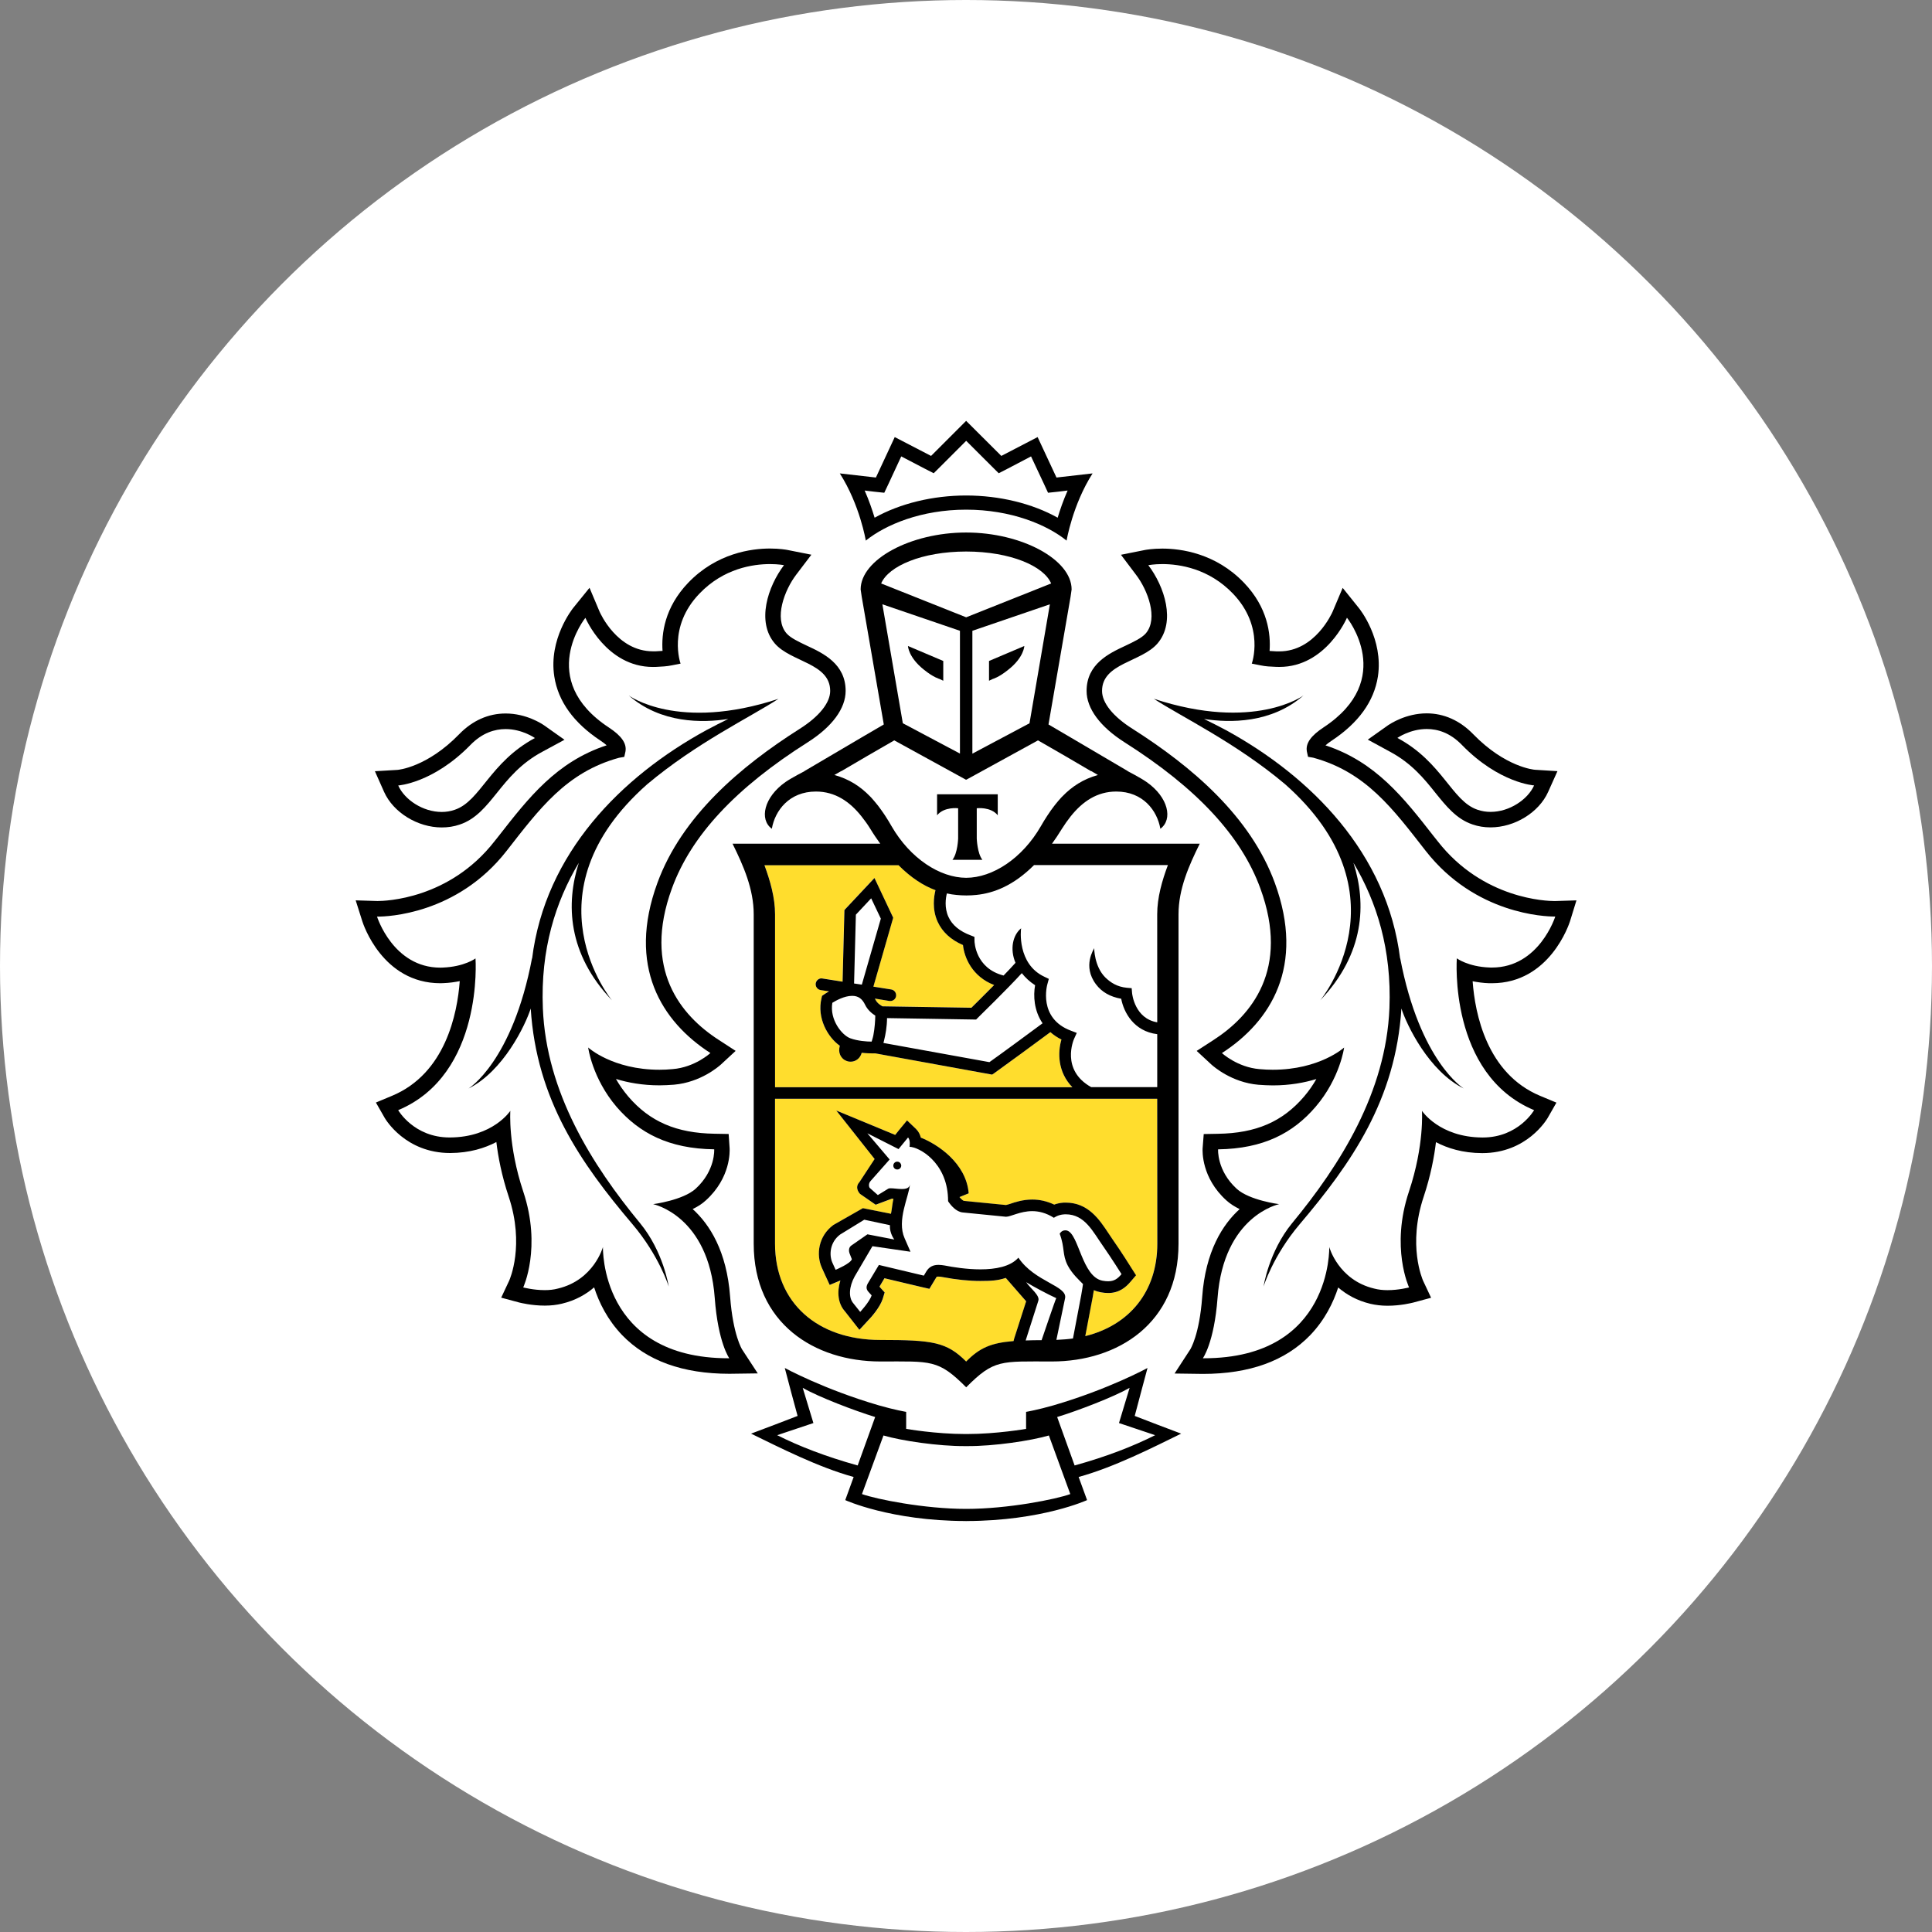<?xml version="1.0" encoding="UTF-8"?> <svg xmlns="http://www.w3.org/2000/svg" width="60" height="60" viewBox="0 0 60 60" fill="none"><rect x="0" y="0" width="60" height="60" fill="#808080" stroke="none"/> <circle cx="30" cy="30" r="30" fill="white"></circle> <path d="M49.481 28.84L50 27.165L48.282 27.219C48.137 27.219 47.082 27.189 46.059 26.441C46.135 26.448 46.211 26.459 46.289 26.459C47.343 26.459 48.361 25.82 48.77 24.906L49.509 23.255C48.583 23.267 47.736 23.149 47.736 23.149C47.728 23.148 47.061 23.062 46.289 22.267C45.735 21.697 45.05 21.395 44.308 21.395C43.983 21.395 43.693 21.454 43.443 21.534C43.482 21.4 43.519 21.264 43.54 21.124C43.777 19.578 42.789 18.399 42.789 18.401L41.498 16.789L40.697 18.683C40.694 18.689 40.492 19.132 40.13 19.349C40.021 18.793 39.753 18.167 39.18 17.569C38.1 16.441 36.784 16.273 36.096 16.273C35.777 16.273 35.55 16.308 35.495 16.317L33.935 16.626C34.025 16.275 34.217 15.664 34.567 15.114L35.427 13.763L33.262 14.011L32.572 12.535L31.237 13.229L30.003 12L28.772 13.229L27.432 12.535L26.744 14.011L24.58 13.763L25.442 15.114C25.792 15.664 25.984 16.273 26.072 16.625L24.585 16.329L24.534 16.32C24.459 16.308 24.233 16.273 23.913 16.273C23.225 16.273 21.909 16.442 20.832 17.569C20.257 18.166 19.989 18.793 19.879 19.349C19.52 19.135 19.319 18.698 19.319 18.698L18.517 16.794L17.205 18.416C17.045 18.625 16.253 19.734 16.469 21.127C16.491 21.266 16.527 21.401 16.566 21.536C16.318 21.456 16.027 21.397 15.703 21.397C14.96 21.397 14.275 21.698 13.72 22.268C12.951 23.06 12.286 23.149 12.292 23.149C12.292 23.149 11.591 23.276 10.504 23.256L11.239 24.907C11.647 25.823 12.668 26.46 13.72 26.46C13.799 26.46 13.876 26.45 13.953 26.442C12.933 27.19 11.878 27.22 11.751 27.222L10 27.165L10.53 28.838C10.796 29.701 11.686 31.13 13.392 31.284C13.207 32.068 12.795 32.946 11.891 33.324L10.588 33.865L11.299 35.112C11.7 35.785 12.641 36.572 13.982 36.572C14.272 36.57 14.552 36.542 14.821 36.485C14.89 36.792 14.977 37.1 15.079 37.404C15.478 38.602 15.134 39.437 15.129 39.446L14.486 40.804L15.922 41.186C15.94 41.192 16.374 41.311 16.918 41.311C17.165 41.311 17.399 41.286 17.621 41.233C17.788 41.194 17.948 41.141 18.103 41.078C18.288 41.414 18.514 41.72 18.777 41.994C19.698 42.946 21.001 43.428 22.653 43.428H22.659L23.838 43.413L21.402 44.432L23.252 45.333C23.923 45.663 24.721 46.053 25.532 46.352L25.302 46.988L25.939 47.281C25.996 47.306 27.221 47.86 29.259 47.977C29.259 47.977 29.752 48 30.022 48C30.293 48 30.78 47.976 30.78 47.976C32.804 47.855 34.021 47.308 34.078 47.281L34.716 46.987L34.483 46.349C35.318 46.041 36.144 45.636 36.787 45.319L38.602 44.431L36.174 43.41L37.358 43.425C39.011 43.425 40.316 42.943 41.234 41.99C41.496 41.717 41.722 41.411 41.909 41.075C42.063 41.138 42.225 41.191 42.393 41.23C42.613 41.282 42.847 41.308 43.094 41.308C43.629 41.308 44.067 41.189 44.079 41.186L45.522 40.801L44.893 39.468C44.878 39.434 44.534 38.6 44.933 37.401C45.035 37.095 45.12 36.788 45.189 36.481C45.46 36.539 45.743 36.569 46.035 36.569C47.742 36.569 48.561 35.358 48.719 35.096L49.422 33.862L48.119 33.323C47.214 32.944 46.804 32.065 46.62 31.282C48.302 31.138 49.205 29.708 49.481 28.84ZM26.186 17.202L26.168 17.207L26.183 17.187L26.186 17.202Z" fill="white"></path> <path d="M30.005 17.128C28.625 17.13 27.591 17.585 27.365 18.12L30.005 19.17L32.644 18.12C32.42 17.585 31.386 17.13 30.005 17.128Z" fill="white"></path> <path d="M35.082 43.102C34.585 43.385 33.476 43.81 32.831 44.008L33.373 45.511C34.371 45.237 35.194 44.916 35.875 44.572L34.751 44.195L35.082 43.102Z" fill="white"></path> <path d="M24.929 43.102L25.261 44.195L24.136 44.572C24.815 44.916 25.643 45.237 26.636 45.511L27.178 44.008C26.536 43.81 25.426 43.384 24.929 43.102Z" fill="white"></path> <path d="M30.005 15.388C31.045 15.388 32.065 15.638 32.849 16.078C32.921 15.836 33.021 15.541 33.157 15.234L32.861 15.27L32.55 15.303L32.418 15.018L32.022 14.174L31.299 14.554L31.018 14.699L30.793 14.476L30.008 13.691L29.224 14.476L28.999 14.699L28.718 14.554L27.991 14.174L27.599 15.018L27.464 15.303L27.153 15.27L26.856 15.234C26.993 15.543 27.091 15.836 27.165 16.078C27.95 15.638 28.968 15.388 30.005 15.388Z" fill="white"></path> <path d="M45.882 25.148C46.017 25.194 46.154 25.215 46.291 25.215C46.879 25.215 47.447 24.832 47.643 24.394C47.643 24.394 46.565 24.327 45.405 23.141C45.035 22.756 44.645 22.642 44.309 22.642C43.789 22.642 43.398 22.919 43.398 22.919C44.799 23.67 45.084 24.876 45.882 25.148Z" fill="white"></path> <path d="M13.718 25.215C13.855 25.215 13.992 25.194 14.124 25.148C14.925 24.876 15.212 23.67 16.612 22.919C16.612 22.919 16.22 22.642 15.703 22.642C15.366 22.642 14.975 22.756 14.604 23.141C13.446 24.327 12.367 24.394 12.367 24.394C12.56 24.832 13.13 25.215 13.718 25.215Z" fill="white"></path> <path d="M46.262 30.049C46.286 30.05 46.307 30.05 46.332 30.05C47.8 30.05 48.299 28.466 48.299 28.466H48.27C48.001 28.466 45.818 28.402 44.275 26.425C43.259 25.126 42.427 23.983 40.782 23.533L40.621 23.505L40.585 23.339C40.54 23.086 40.712 22.849 41.103 22.593C43.371 21.095 41.831 19.186 41.831 19.186C41.831 19.186 41.184 20.714 39.734 20.714C39.699 20.714 39.662 20.712 39.626 20.712C39.461 20.703 39.303 20.697 39.143 20.663L38.875 20.61C38.875 20.61 39.288 19.477 38.291 18.437C37.54 17.651 36.626 17.519 36.097 17.519C35.831 17.519 35.662 17.553 35.662 17.553C36.163 18.214 36.526 19.308 35.946 19.984C35.447 20.564 34.226 20.593 34.226 21.459C34.226 21.825 34.565 22.253 35.176 22.638C37.012 23.803 38.834 25.349 39.592 27.421C40.539 30.005 39.472 31.72 37.949 32.703C37.949 32.703 38.426 33.146 39.119 33.202C39.259 33.215 39.397 33.221 39.526 33.221C40.988 33.221 41.743 32.531 41.743 32.531C41.743 32.531 41.619 33.485 40.857 34.372C40.156 35.191 39.234 35.672 37.829 35.693C37.829 35.693 37.784 36.35 38.406 36.919C38.804 37.278 39.725 37.395 39.725 37.395C39.725 37.395 38.002 37.746 37.812 40.31C37.709 41.699 37.357 42.181 37.357 42.181H37.389C41.386 42.181 41.282 38.727 41.282 38.727C41.282 38.727 41.561 39.749 42.675 40.016C42.81 40.052 42.954 40.066 43.091 40.066C43.45 40.066 43.762 39.981 43.762 39.981C43.762 39.981 43.178 38.74 43.757 37.005C44.238 35.565 44.16 34.497 44.16 34.497C44.16 34.497 44.699 35.317 46.033 35.325H46.047C47.158 35.325 47.643 34.476 47.643 34.476C44.978 33.362 45.242 29.764 45.242 29.764C45.242 29.764 45.587 30.023 46.262 30.049ZM45.46 33.806C44.377 33.268 43.691 31.839 43.525 31.323C43.346 34.158 41.972 36.126 40.367 38.019C39.533 39.001 39.243 39.955 39.243 39.955C39.243 39.955 39.403 38.874 40.124 37.994C41.622 36.18 43.045 33.923 43.151 31.312C43.224 29.491 42.759 28.013 42.033 26.796C42.439 28.064 42.382 29.618 41.004 31.067C41.004 31.067 43.747 27.754 39.912 24.358C38.377 23.066 36.698 22.268 35.833 21.703C38.957 22.73 40.482 21.599 40.482 21.599C39.484 22.47 38.192 22.455 37.392 22.33C37.609 22.437 37.835 22.549 38.079 22.68C40.712 24.121 43.08 26.493 43.483 29.779V29.753C44.097 32.979 45.46 33.806 45.46 33.806Z" fill="white"></path> <path d="M20.285 37.395C20.285 37.395 21.205 37.279 21.603 36.919C22.224 36.35 22.18 35.693 22.18 35.693C20.774 35.673 19.854 35.191 19.147 34.373C18.392 33.487 18.266 32.532 18.266 32.532C18.266 32.532 19.021 33.223 20.482 33.223C20.614 33.223 20.75 33.217 20.89 33.203C21.583 33.148 22.062 32.704 22.062 32.704C20.539 31.721 19.471 30.005 20.416 27.421C21.175 25.35 22.996 23.803 24.832 22.638C25.442 22.253 25.782 21.826 25.782 21.459C25.782 20.593 24.562 20.564 24.063 19.984C23.484 19.308 23.847 18.212 24.347 17.553C24.347 17.553 24.181 17.519 23.913 17.519C23.386 17.519 22.472 17.651 21.721 18.437C20.721 19.477 21.136 20.61 21.136 20.61L20.868 20.663C20.708 20.697 20.548 20.703 20.385 20.712C20.347 20.712 20.314 20.714 20.278 20.714C18.826 20.714 18.181 19.188 18.181 19.188C18.181 19.188 16.641 21.097 18.908 22.594C19.298 22.85 19.469 23.087 19.424 23.34L19.388 23.506L19.224 23.535C17.582 23.984 16.749 25.127 15.733 26.427C14.193 28.401 12.013 28.466 11.74 28.466H11.71C11.71 28.466 12.209 30.05 13.677 30.05C13.701 30.05 13.722 30.05 13.747 30.049C14.422 30.025 14.769 29.764 14.769 29.764C14.769 29.764 15.029 33.36 12.367 34.476C12.367 34.476 12.852 35.325 13.964 35.325H13.977C15.314 35.317 15.851 34.497 15.851 34.497C15.851 34.497 15.773 35.565 16.252 37.005C16.831 38.74 16.25 39.981 16.25 39.981C16.25 39.981 16.562 40.066 16.919 40.066C17.058 40.066 17.201 40.052 17.334 40.016C18.447 39.749 18.727 38.727 18.727 38.727C18.727 38.727 18.625 42.181 22.622 42.181H22.65C22.65 42.181 22.3 41.699 22.198 40.31C22.007 37.746 20.285 37.395 20.285 37.395ZM19.642 38.019C18.037 36.126 16.665 34.158 16.484 31.323C16.318 31.837 15.635 33.268 14.552 33.806C14.552 33.806 15.914 32.979 16.526 29.753V29.779C16.931 26.495 19.297 24.121 21.932 22.68C22.173 22.547 22.402 22.436 22.617 22.33C21.817 22.455 20.525 22.47 19.527 21.599C19.527 21.599 21.052 22.73 24.175 21.703C23.31 22.268 21.633 23.066 20.097 24.358C16.261 27.754 19.005 31.067 19.005 31.067C17.625 29.616 17.57 28.064 17.976 26.796C17.248 28.015 16.785 29.491 16.859 31.312C16.964 33.923 18.387 36.18 19.882 37.994C20.605 38.873 20.768 39.955 20.768 39.955C20.768 39.955 20.474 39.001 19.642 38.019Z" fill="white"></path> <path d="M27.05 24.765C27.115 24.836 27.18 24.913 27.241 24.99C27.256 25.008 27.27 25.025 27.285 25.046C27.341 25.123 27.4 25.204 27.455 25.287C27.467 25.304 27.479 25.323 27.492 25.343C27.56 25.445 27.623 25.551 27.686 25.66C28.262 26.662 29.185 27.261 30.003 27.262C30.823 27.261 31.744 26.662 32.323 25.66C32.387 25.548 32.451 25.439 32.519 25.338C32.529 25.323 32.54 25.31 32.549 25.295C32.605 25.209 32.665 25.124 32.728 25.043C32.742 25.025 32.754 25.01 32.766 24.995C32.83 24.915 32.896 24.836 32.963 24.764C32.975 24.752 32.984 24.741 32.995 24.732C33.288 24.429 33.638 24.198 34.096 24.07L33.892 23.951H33.88L33.069 23.476L32.236 22.995L30.009 24.216L30.003 24.212L29.999 24.216L27.771 22.995L26.939 23.475L26.126 23.95H26.117L25.911 24.069C26.37 24.197 26.719 24.425 27.014 24.728C27.027 24.74 27.036 24.753 27.05 24.765ZM29.103 24.667H30.045H30.986V25.319C30.765 25.046 30.334 25.102 30.334 25.102V26.041C30.334 26.041 30.351 26.502 30.511 26.703H30.045H29.578C29.741 26.504 29.756 26.041 29.756 26.041V25.102C29.756 25.102 29.327 25.046 29.103 25.319V24.667Z" fill="white"></path> <path d="M29.811 23.403V19.59L27.402 18.767L28.038 22.462L29.811 23.403ZM29.294 20.526V21.139L29.177 21.084C29.171 21.08 29 21.041 28.701 20.802C28.207 20.416 28.198 20.06 28.198 20.06L29.294 20.526Z" fill="white"></path> <path d="M31.972 22.462L32.605 18.767L30.198 19.59V23.403L31.972 22.462ZM30.715 20.526L31.811 20.062C31.811 20.062 31.802 20.418 31.306 20.804C31.009 21.042 30.836 21.081 30.831 21.086L30.714 21.14V20.526H30.715Z" fill="white"></path> <path d="M26.404 32.244C26.639 32.33 26.923 32.348 27.068 32.348C27.074 32.33 27.082 32.307 27.089 32.28C27.103 32.237 27.115 32.194 27.124 32.146C27.164 31.935 27.179 31.695 27.182 31.541C27.083 31.48 26.944 31.369 26.866 31.205C26.776 31.015 26.649 30.928 26.462 30.928C26.22 30.928 25.96 31.074 25.849 31.143C25.761 31.67 26.145 32.148 26.404 32.244Z" fill="white"></path> <path d="M31.733 30.222C31.286 30.712 30.41 31.565 30.367 31.609L30.314 31.663L27.548 31.619C27.546 31.895 27.501 32.131 27.458 32.303C27.451 32.331 27.443 32.361 27.436 32.392L30.727 32.987C31.07 32.746 32.013 32.052 32.378 31.781C32.111 31.389 32.086 30.924 32.146 30.597C31.972 30.484 31.839 30.357 31.733 30.222Z" fill="white"></path> <path d="M32.108 26.868C31.471 27.506 30.859 27.741 30.313 27.795C30.214 27.806 30.114 27.812 30.012 27.812H30.004H29.998C29.897 27.812 29.795 27.806 29.696 27.795C29.6 27.786 29.5 27.771 29.4 27.748C29.364 27.892 29.319 28.192 29.448 28.475C29.563 28.733 29.798 28.925 30.141 29.051L30.256 29.096L30.257 29.222C30.257 29.259 30.284 30.07 31.163 30.295C31.306 30.146 31.436 30.012 31.532 29.9C31.353 29.475 31.447 29.041 31.707 28.828C31.695 28.873 31.582 29.938 32.428 30.333L32.568 30.399L32.526 30.549C32.512 30.594 32.23 31.624 33.254 32.007L33.435 32.076L33.355 32.254C33.337 32.293 32.934 33.228 33.881 33.759H35.936V32.115C35.206 32.025 34.896 31.434 34.817 31.014C34.477 30.956 34.214 30.808 34.034 30.567C33.603 29.995 33.974 29.472 33.979 29.443C33.977 29.448 33.979 30.006 34.32 30.349C34.489 30.515 34.69 30.643 34.993 30.672L35.143 30.686L35.156 30.84C35.159 30.873 35.242 31.627 35.937 31.746L35.936 28.389C35.936 27.869 36.087 27.346 36.268 26.863H32.108V26.868Z" fill="white"></path> <path d="M26.579 28.405L26.524 30.543L26.765 30.579L27.354 28.529L27.055 27.898L26.579 28.405Z" fill="white"></path> <path d="M33.079 38.21C33.097 38.21 33.118 38.214 33.138 38.218C33.504 38.324 33.597 39.657 34.241 39.776C34.303 39.789 34.362 39.792 34.413 39.792C34.598 39.792 34.709 39.712 34.829 39.571C34.829 39.571 34.505 39.058 34.263 38.712C33.941 38.26 33.691 37.713 33.093 37.713C33.079 37.713 33.062 37.713 33.047 37.714C32.849 37.725 32.728 37.821 32.728 37.821C32.485 37.668 32.259 37.615 32.054 37.615C31.679 37.615 31.387 37.788 31.242 37.788H31.236L29.898 37.656C29.689 37.636 29.524 37.423 29.464 37.34C29.449 37.318 29.442 37.304 29.442 37.304C29.442 37.268 29.442 37.23 29.439 37.197C29.394 36.095 28.547 35.623 28.246 35.615C28.246 35.615 28.282 35.406 28.2 35.326L27.905 35.686L26.937 35.196L27.627 36.009L27.042 36.671C26.968 36.746 26.977 36.849 27.007 36.891L27.26 37.116L27.58 36.92C27.597 36.908 27.625 36.905 27.661 36.905C27.75 36.905 27.883 36.927 28.002 36.927C28.133 36.927 28.246 36.899 28.26 36.775C28.219 37.184 27.844 37.894 28.091 38.452L28.273 38.872L27.091 38.7L26.537 39.643C26.367 39.957 26.34 40.296 26.505 40.48L26.711 40.741C26.711 40.741 27.001 40.43 27.067 40.226L26.973 40.122C26.893 40.035 26.898 39.957 26.946 39.861L27.293 39.281L28.689 39.613L28.762 39.486C28.857 39.328 28.993 39.28 29.143 39.28C29.204 39.28 29.267 39.287 29.333 39.298C29.591 39.349 30.018 39.418 30.444 39.418C30.913 39.418 31.377 39.334 31.623 39.055C32.129 39.81 33.154 39.931 33.074 40.314L32.804 41.608C32.982 41.6 33.154 41.588 33.317 41.566L33.573 40.219C33.602 40.073 33.629 39.875 33.629 39.875C33.53 39.774 33.29 39.56 33.156 39.301C32.975 38.951 33.074 38.768 32.904 38.313C32.91 38.316 32.961 38.21 33.079 38.21ZM27.857 36.32C27.788 36.318 27.739 36.259 27.742 36.19C27.748 36.124 27.803 36.071 27.871 36.077C27.939 36.08 27.989 36.14 27.986 36.206C27.98 36.273 27.923 36.324 27.857 36.32Z" fill="white"></path> <path d="M25.951 39.436C25.951 39.436 26.413 39.244 26.455 39.107L26.394 38.952C26.35 38.85 26.356 38.74 26.44 38.68L26.94 38.332L27.775 38.493C27.775 38.493 27.624 38.303 27.639 38.048L26.843 37.878L26.091 38.339C25.77 38.582 25.746 38.979 25.852 39.214L25.951 39.436Z" fill="white"></path> <path d="M31.852 41.627C32.002 41.621 32.166 41.618 32.348 41.618C32.348 41.618 32.777 40.353 32.801 40.312C32.56 40.206 32.06 39.939 31.867 39.816C31.994 40.008 32.304 40.228 32.243 40.397L31.852 41.627Z" fill="white"></path> <path d="M35.94 34.125H24.07V38.624C24.07 40.464 25.391 41.616 27.341 41.616C28.97 41.616 29.4 41.679 30.006 42.285C30.423 41.866 30.769 41.709 31.478 41.651L31.495 41.581L31.869 40.416C31.848 40.39 31.236 39.689 31.236 39.689C30.993 39.77 30.79 39.784 30.447 39.784C30.096 39.784 29.699 39.743 29.27 39.662C29.226 39.651 29.186 39.648 29.145 39.648C29.093 39.648 29.088 39.653 29.075 39.678L29 39.802L28.864 40.028L28.608 39.969L27.47 39.7L27.314 39.959L27.338 39.986L27.477 40.14L27.416 40.34C27.332 40.603 27.059 40.909 26.977 40.993L26.693 41.301L26.434 40.971L26.239 40.725C26.035 40.494 25.987 40.14 26.102 39.769C26.099 39.772 26.094 39.773 26.09 39.773L25.768 39.908L25.623 39.591L25.521 39.366C25.346 38.971 25.41 38.394 25.882 38.045L26.799 37.524L27.672 37.697C27.692 37.613 27.724 37.311 27.749 37.234C27.733 37.233 27.716 37.228 27.7 37.228L27.197 37.417L26.712 37.079C26.712 37.079 26.522 36.895 26.694 36.711L27.164 35.995L25.975 34.49L27.803 35.247L27.924 35.094L28.171 34.797L28.451 35.066C28.53 35.143 28.575 35.238 28.598 35.333C29.102 35.53 30.004 36.114 30.084 37.062L29.801 37.177V37.184C29.865 37.261 29.919 37.293 29.936 37.296L31.24 37.426C31.273 37.42 31.315 37.404 31.361 37.391C31.523 37.335 31.767 37.255 32.056 37.255C32.291 37.255 32.518 37.309 32.736 37.412C32.817 37.382 32.916 37.359 33.03 37.352L33.093 37.35C33.791 37.35 34.139 37.877 34.417 38.296C34.463 38.368 34.51 38.437 34.558 38.505C34.802 38.852 35.12 39.36 35.134 39.381L35.277 39.608L35.101 39.814C34.965 39.972 34.761 40.158 34.411 40.158C34.339 40.158 34.26 40.15 34.175 40.134C34.1 40.12 34.032 40.097 33.967 40.07C33.956 40.14 33.943 40.223 33.929 40.294L33.7 41.497C35.069 41.158 35.939 40.116 35.939 38.626L35.94 34.125Z" fill="#FFDD2D"></path> <path d="M24.07 33.763H33.301C32.84 33.283 32.846 32.676 32.964 32.281C32.829 32.216 32.719 32.137 32.62 32.053C32.259 32.321 31.158 33.129 30.871 33.331L30.809 33.374L27.187 32.713H27.113C27.027 32.713 26.899 32.71 26.76 32.694C26.721 32.858 26.581 32.971 26.419 32.971C26.401 32.971 26.38 32.97 26.361 32.965C26.267 32.948 26.184 32.9 26.129 32.82C26.072 32.742 26.049 32.648 26.066 32.552L26.079 32.474C25.705 32.208 25.361 31.616 25.514 30.991L25.529 30.925L25.581 30.887C25.589 30.881 25.651 30.839 25.744 30.785L25.481 30.744C25.382 30.726 25.316 30.634 25.331 30.536C25.348 30.436 25.441 30.366 25.538 30.385L26.165 30.485L26.222 28.259L27.155 27.264L27.737 28.499L27.122 30.64L27.676 30.727C27.773 30.742 27.841 30.834 27.826 30.935C27.811 31.024 27.736 31.086 27.648 31.086C27.639 31.086 27.628 31.086 27.619 31.085L27.169 31.011C27.175 31.024 27.184 31.032 27.19 31.047C27.238 31.146 27.344 31.219 27.407 31.249L30.169 31.293C30.286 31.178 30.576 30.892 30.874 30.589C30.194 30.329 29.948 29.738 29.906 29.346C29.526 29.183 29.264 28.939 29.119 28.621C28.942 28.227 29.005 27.834 29.051 27.642C28.683 27.507 28.296 27.259 27.901 26.864H23.741C23.919 27.347 24.07 27.87 24.07 28.39V33.763Z" fill="#FFDD2D"></path> <path d="M27.872 36.077C27.805 36.071 27.748 36.123 27.743 36.19C27.739 36.259 27.79 36.318 27.859 36.319C27.924 36.325 27.983 36.274 27.989 36.206C27.989 36.14 27.941 36.078 27.872 36.077Z" fill="black"></path> <path d="M35.924 44.236L35.24 43.973L35.429 43.261L35.637 42.484C35.637 42.484 34.425 43.146 32.717 43.644C32.232 43.784 31.866 43.847 31.866 43.847V44.375C31.866 44.375 30.953 44.535 30.03 44.535H30.019H30.006H29.988H29.977C29.054 44.535 28.142 44.375 28.142 44.375V43.847C28.142 43.847 27.773 43.784 27.29 43.644C25.583 43.146 24.372 42.484 24.372 42.484L24.577 43.261L24.77 43.973L24.085 44.236L23.325 44.523C24.197 44.947 25.405 45.565 26.511 45.869L26.25 46.587C26.25 46.587 27.652 47.231 29.988 47.237V47.239H29.995H30.006H30.015H30.021V47.237C32.36 47.231 33.76 46.587 33.76 46.587L33.498 45.869C34.604 45.565 35.815 44.947 36.682 44.523L35.924 44.236ZM24.136 44.571L25.261 44.194L24.929 43.101C25.424 43.385 26.536 43.81 27.179 44.007L26.636 45.511C25.643 45.235 24.815 44.913 24.136 44.571ZM30.006 46.86C28.7 46.86 27.208 46.557 26.769 46.4L27.437 44.58C27.99 44.743 29.142 44.916 29.979 44.91H29.98H30.006H30.028H30.031C30.868 44.916 32.017 44.743 32.574 44.58L33.239 46.4C32.801 46.559 31.311 46.86 30.006 46.86ZM33.373 45.511L32.831 44.007C33.476 43.81 34.585 43.385 35.081 43.101L34.751 44.194L35.874 44.571C35.194 44.913 34.371 45.235 33.373 45.511Z" fill="black"></path> <path d="M30.004 15.828C31.396 15.828 32.509 16.293 33.124 16.789C33.124 16.789 33.307 15.68 33.931 14.702L32.81 14.83L32.224 13.574L31.097 14.159L30.004 13.07L28.915 14.159L27.787 13.574L27.202 14.83L26.081 14.702C26.705 15.68 26.888 16.789 26.888 16.789C27.504 16.293 28.614 15.828 30.004 15.828ZM27.151 15.27L27.462 15.303L27.597 15.018L27.989 14.174L28.716 14.553L28.997 14.697L29.222 14.474L30.006 13.69L30.791 14.474L31.016 14.697L31.297 14.553L32.02 14.174L32.416 15.018L32.548 15.303L32.859 15.27L33.156 15.234C33.02 15.543 32.919 15.836 32.847 16.078C32.063 15.638 31.043 15.388 30.003 15.388C28.967 15.388 27.948 15.638 27.162 16.078C27.088 15.836 26.989 15.542 26.853 15.234L27.151 15.27Z" fill="black"></path> <path d="M46.331 30.535C48.131 30.535 48.732 28.69 48.758 28.611L48.958 27.962L48.283 27.983H48.281C48.043 27.983 46.057 27.93 44.649 26.126L44.516 25.959C43.596 24.78 42.723 23.66 41.164 23.148C41.209 23.108 41.273 23.056 41.361 22.999C42.189 22.45 42.671 21.784 42.792 21.01C42.968 19.846 42.232 18.919 42.199 18.881L41.698 18.257L41.385 18.997C41.364 19.044 40.838 20.229 39.73 20.229H39.648C39.572 20.225 39.5 20.222 39.428 20.216C39.467 19.686 39.371 18.868 38.635 18.1C37.751 17.176 36.664 17.037 36.096 17.037C35.792 17.037 35.59 17.075 35.569 17.078L34.812 17.229L35.279 17.848C35.645 18.326 35.978 19.208 35.584 19.67C35.458 19.816 35.2 19.935 34.951 20.054C34.441 20.291 33.745 20.62 33.745 21.458C33.745 22.001 34.163 22.568 34.92 23.05C37.161 24.471 38.544 25.953 39.141 27.589C40.064 30.106 38.859 31.541 37.689 32.297L37.164 32.637L37.624 33.063C37.685 33.117 38.248 33.616 39.078 33.688C39.235 33.699 39.386 33.708 39.527 33.708C40.06 33.708 40.513 33.623 40.881 33.51C40.779 33.69 40.655 33.872 40.498 34.056C39.829 34.837 39.006 35.193 37.823 35.211L37.383 35.219L37.348 35.664C37.344 35.752 37.311 36.577 38.086 37.279C38.204 37.387 38.348 37.476 38.498 37.55C37.972 38.026 37.438 38.856 37.335 40.278C37.248 41.464 36.967 41.903 36.964 41.908L36.477 42.656L37.356 42.668C38.807 42.668 39.919 42.264 40.69 41.464C41.144 40.991 41.405 40.457 41.559 39.984C41.812 40.201 42.138 40.391 42.563 40.492C42.725 40.529 42.901 40.551 43.091 40.551C43.501 40.551 43.844 40.463 43.883 40.454L44.444 40.303L44.196 39.776C44.178 39.733 43.709 38.675 44.214 37.164C44.431 36.511 44.541 35.926 44.595 35.471C44.948 35.656 45.421 35.81 46.033 35.811C47.422 35.811 48.034 34.766 48.062 34.723L48.336 34.243L47.829 34.032C46.174 33.34 45.807 31.481 45.734 30.474C45.883 30.502 46.054 30.529 46.247 30.535H46.331ZM47.643 34.477C47.643 34.477 47.158 35.326 46.047 35.326H46.033C44.698 35.318 44.16 34.498 44.16 34.498C44.16 34.498 44.237 35.566 43.756 37.005C43.176 38.741 43.76 39.982 43.76 39.982C43.76 39.982 43.449 40.067 43.09 40.067C42.952 40.067 42.808 40.053 42.674 40.017C41.559 39.75 41.281 38.727 41.281 38.727C41.281 38.727 41.384 42.182 37.387 42.182H37.356C37.356 42.182 37.707 41.7 37.812 40.311C38.002 37.747 39.724 37.396 39.724 37.396C39.724 37.396 38.806 37.28 38.408 36.92C37.785 36.351 37.829 35.694 37.829 35.694C39.235 35.674 40.156 35.192 40.857 34.373C41.617 33.486 41.743 32.532 41.743 32.532C41.743 32.532 40.987 33.222 39.525 33.222C39.397 33.222 39.259 33.216 39.118 33.203C38.427 33.147 37.948 32.704 37.948 32.704C39.47 31.721 40.538 30.005 39.591 27.42C38.833 25.35 37.01 23.803 35.176 22.637C34.565 22.253 34.225 21.826 34.225 21.458C34.225 20.593 35.446 20.566 35.948 19.983C36.525 19.308 36.163 18.212 35.662 17.553C35.662 17.553 35.831 17.518 36.097 17.518C36.626 17.518 37.54 17.652 38.291 18.436C39.289 19.477 38.875 20.609 38.875 20.609L39.142 20.662C39.303 20.697 39.461 20.703 39.626 20.71C39.662 20.71 39.697 20.712 39.733 20.712C41.183 20.712 41.831 19.184 41.831 19.184C41.831 19.184 43.373 21.095 41.104 22.59C40.714 22.847 40.541 23.084 40.586 23.337L40.622 23.503L40.784 23.531C42.428 23.981 43.26 25.124 44.276 26.424C45.819 28.4 48.002 28.464 48.272 28.464H48.3C48.3 28.464 47.802 30.048 46.334 30.048C46.31 30.048 46.289 30.048 46.264 30.047C45.589 30.023 45.243 29.762 45.243 29.762C45.243 29.762 44.978 33.361 47.643 34.477Z" fill="black"></path> <path d="M43.169 23.346C43.841 23.706 44.232 24.188 44.574 24.617C44.911 25.034 45.231 25.437 45.731 25.604C45.909 25.666 46.098 25.695 46.289 25.695C47.04 25.695 47.794 25.232 48.08 24.591L48.368 23.949L47.672 23.906C47.639 23.905 46.744 23.823 45.748 22.797C45.337 22.376 44.842 22.154 44.308 22.154C43.656 22.154 43.172 22.483 43.118 22.516L42.478 22.97L43.169 23.346ZM44.31 22.64C44.645 22.64 45.035 22.754 45.405 23.139C46.565 24.326 47.643 24.392 47.643 24.392C47.447 24.829 46.879 25.214 46.291 25.214C46.154 25.214 46.018 25.193 45.882 25.146C45.085 24.874 44.799 23.668 43.397 22.917C43.397 22.917 43.789 22.64 44.31 22.64Z" fill="black"></path> <path d="M43.483 29.753V29.777C43.08 26.493 40.712 24.121 38.079 22.678C37.835 22.547 37.61 22.435 37.392 22.328C38.194 22.453 39.485 22.468 40.482 21.597C40.482 21.597 38.957 22.727 35.833 21.701C36.698 22.266 38.378 23.064 39.912 24.356C43.747 27.752 41.003 31.064 41.003 31.064C42.381 29.615 42.438 28.062 42.032 26.794C42.758 28.011 43.222 29.489 43.15 31.31C43.044 33.92 41.621 36.178 40.123 37.992C39.403 38.872 39.241 39.953 39.241 39.953C39.241 39.953 39.532 38.999 40.365 38.017C41.971 36.123 43.343 34.156 43.522 31.321C43.688 31.835 44.372 33.266 45.457 33.804C45.46 33.806 44.097 32.978 43.483 29.753Z" fill="black"></path> <path d="M23.045 41.906C23.043 41.901 22.765 41.462 22.675 40.276C22.571 38.854 22.038 38.025 21.511 37.548C21.664 37.476 21.805 37.387 21.923 37.277C22.696 36.575 22.663 35.751 22.659 35.662L22.629 35.217L22.186 35.209C21.006 35.19 20.181 34.834 19.512 34.054C19.357 33.87 19.231 33.688 19.129 33.508C19.497 33.621 19.948 33.706 20.482 33.706C20.625 33.706 20.773 33.697 20.931 33.686C21.761 33.614 22.324 33.117 22.387 33.061L22.846 32.636L22.321 32.295C21.146 31.538 19.946 30.102 20.868 27.587C21.465 25.951 22.846 24.469 25.09 23.049C25.848 22.566 26.262 21.999 26.262 21.456C26.262 20.618 25.568 20.288 25.058 20.052C24.809 19.933 24.55 19.814 24.425 19.668C24.03 19.208 24.363 18.324 24.728 17.846L25.198 17.227L24.438 17.076C24.416 17.073 24.217 17.035 23.911 17.035C23.343 17.035 22.259 17.174 21.373 18.098C20.636 18.867 20.539 19.686 20.576 20.214C20.504 20.22 20.432 20.223 20.358 20.227H20.277C19.166 20.227 18.641 19.042 18.62 18.995L18.308 18.255L17.802 18.879C17.773 18.917 17.034 19.846 17.214 21.008C17.334 21.782 17.815 22.448 18.643 22.997C18.733 23.055 18.795 23.106 18.84 23.146C17.282 23.658 16.412 24.779 15.491 25.959L15.358 26.126C13.952 27.929 11.962 27.982 11.724 27.982L11.046 27.961L11.252 28.611C11.276 28.689 11.876 30.535 13.678 30.535L13.765 30.532C13.955 30.526 14.125 30.5 14.278 30.47C14.203 31.476 13.837 33.335 12.18 34.029L11.674 34.24L11.948 34.719C11.975 34.763 12.589 35.808 13.98 35.808C14.588 35.806 15.06 35.653 15.415 35.467C15.469 35.923 15.58 36.508 15.797 37.16C16.301 38.671 15.831 39.73 15.813 39.772L15.565 40.3L16.127 40.451C16.165 40.46 16.511 40.547 16.919 40.547C17.11 40.547 17.287 40.526 17.446 40.488C17.872 40.387 18.201 40.197 18.451 39.98C18.604 40.454 18.866 40.987 19.319 41.461C20.091 42.26 21.201 42.664 22.653 42.664L23.533 42.652L23.045 41.906ZM22.62 42.182C18.623 42.182 18.725 38.727 18.725 38.727C18.725 38.727 18.447 39.749 17.332 40.016C17.199 40.053 17.057 40.066 16.918 40.066C16.558 40.066 16.249 39.982 16.249 39.982C16.249 39.982 16.829 38.741 16.25 37.005C15.771 35.565 15.849 34.498 15.849 34.498C15.849 34.498 15.312 35.318 13.976 35.325H13.962C12.851 35.325 12.366 34.477 12.366 34.477C15.029 33.362 14.767 29.765 14.767 29.765C14.767 29.765 14.422 30.024 13.745 30.049C13.721 30.051 13.699 30.051 13.675 30.051C12.206 30.051 11.709 28.466 11.709 28.466H11.739C12.009 28.466 14.19 28.403 15.732 26.426C16.748 25.126 17.582 23.985 19.223 23.534L19.388 23.505L19.424 23.34C19.469 23.086 19.298 22.849 18.908 22.593C16.639 21.096 18.18 19.187 18.18 19.187C18.18 19.187 18.825 20.713 20.278 20.713C20.314 20.713 20.347 20.711 20.384 20.711C20.548 20.702 20.709 20.696 20.868 20.662L21.136 20.609C21.136 20.609 20.721 19.476 21.721 18.436C22.472 17.65 23.386 17.518 23.913 17.518C24.181 17.518 24.347 17.552 24.347 17.552C23.847 18.213 23.485 19.308 24.062 19.983C24.562 20.564 25.782 20.592 25.782 21.458C25.782 21.824 25.442 22.252 24.832 22.637C22.996 23.802 21.173 25.349 20.416 27.42C19.47 30.004 20.537 31.719 22.062 32.703C22.062 32.703 21.583 33.147 20.89 33.202C20.75 33.216 20.613 33.222 20.482 33.222C19.021 33.222 18.266 32.531 18.266 32.531C18.266 32.531 18.391 33.486 19.147 34.373C19.853 35.191 20.773 35.674 22.18 35.693C22.18 35.693 22.225 36.351 21.602 36.919C21.203 37.278 20.284 37.396 20.284 37.396C20.284 37.396 22.008 37.747 22.197 40.31C22.3 41.699 22.648 42.182 22.648 42.182H22.62Z" fill="black"></path> <path d="M13.718 25.697C13.911 25.697 14.1 25.669 14.278 25.607C14.781 25.439 15.099 25.037 15.436 24.619C15.78 24.191 16.168 23.708 16.84 23.348L17.531 22.974L16.889 22.52C16.835 22.485 16.353 22.158 15.702 22.158C15.167 22.158 14.67 22.378 14.261 22.801C13.265 23.826 12.372 23.909 12.339 23.91L11.643 23.951L11.929 24.595C12.216 25.233 12.969 25.697 13.718 25.697ZM14.604 23.141C14.975 22.757 15.366 22.642 15.702 22.642C16.22 22.642 16.612 22.92 16.612 22.92C15.212 23.672 14.924 24.877 14.124 25.148C13.992 25.195 13.854 25.216 13.718 25.216C13.13 25.216 12.562 24.833 12.367 24.394C12.367 24.393 13.444 24.326 14.604 23.141Z" fill="black"></path> <path d="M16.859 31.312C16.784 29.491 17.248 28.013 17.975 26.796C17.57 28.064 17.625 29.617 19.005 31.066C19.005 31.066 16.261 27.754 20.097 24.358C21.633 23.066 23.311 22.268 24.175 21.703C21.052 22.73 19.527 21.599 19.527 21.599C20.524 22.47 21.815 22.455 22.617 22.328C22.4 22.436 22.173 22.547 21.932 22.678C19.295 24.121 16.93 26.493 16.524 29.777V29.752C15.912 32.977 14.55 33.805 14.55 33.805C15.634 33.266 16.316 31.837 16.482 31.321C16.663 34.156 18.035 36.124 19.641 38.018C20.474 38.999 20.768 39.954 20.768 39.954C20.768 39.954 20.605 38.873 19.882 37.992C18.387 36.181 16.964 33.922 16.859 31.312Z" fill="black"></path> <path d="M29.102 24.667V25.319C29.325 25.046 29.756 25.101 29.756 25.101V26.041C29.756 26.041 29.741 26.502 29.578 26.703H30.045H30.51C30.35 26.504 30.334 26.041 30.334 26.041V25.101C30.334 25.101 30.765 25.046 30.986 25.319V24.667H30.045H29.102Z" fill="black"></path> <path d="M28.701 20.804C28.999 21.043 29.171 21.082 29.177 21.086L29.294 21.141V20.527L28.198 20.062C28.198 20.064 28.209 20.418 28.701 20.804Z" fill="black"></path> <path d="M31.306 20.804C31.802 20.418 31.811 20.062 31.811 20.062L30.715 20.527V21.141L30.831 21.086C30.838 21.082 31.009 21.043 31.306 20.804Z" fill="black"></path> <path d="M33.28 18.305C33.28 17.375 31.725 16.538 30.009 16.538H30.008H30.003H29.999C28.282 16.538 26.728 17.375 26.728 18.305L26.762 18.535L27.447 22.499L26.759 22.901L24.979 23.949H24.985C24.985 23.949 24.584 24.156 24.398 24.284C23.72 24.759 23.576 25.451 23.97 25.738C24.067 25.174 24.51 24.582 25.339 24.582C25.936 24.582 26.391 24.893 26.759 25.359C26.853 25.477 26.943 25.602 27.027 25.738C27.13 25.908 27.233 26.057 27.337 26.202H22.75C23.087 26.885 23.407 27.609 23.407 28.394V38.624C23.407 41.099 25.297 42.282 27.341 42.282C28.921 42.282 29.134 42.209 30.006 43.084C30.874 42.208 31.087 42.282 32.668 42.282C34.714 42.282 36.6 41.099 36.6 38.624V28.394C36.6 27.609 36.921 26.885 37.259 26.202H32.671C32.773 26.059 32.876 25.908 32.979 25.738C33.065 25.602 33.153 25.477 33.246 25.359C33.617 24.892 34.07 24.582 34.667 24.582C35.496 24.582 35.938 25.172 36.036 25.738C36.43 25.451 36.288 24.759 35.605 24.284C35.423 24.156 35.022 23.949 35.022 23.949H35.028L33.247 22.901L32.562 22.499L33.247 18.535L33.28 18.305ZM27.403 18.767L29.812 19.59V23.403L28.038 22.461L27.403 18.767ZM27.901 26.867C28.296 27.263 28.683 27.509 29.052 27.645C29.004 27.836 28.941 28.232 29.119 28.625C29.264 28.942 29.527 29.186 29.906 29.349C29.948 29.741 30.193 30.33 30.874 30.591C30.576 30.894 30.286 31.179 30.168 31.296L27.407 31.252C27.344 31.22 27.238 31.149 27.19 31.048C27.184 31.035 27.175 31.027 27.171 31.012L27.621 31.086C27.631 31.087 27.64 31.087 27.649 31.087C27.736 31.087 27.813 31.027 27.828 30.937C27.843 30.836 27.775 30.744 27.678 30.729L27.124 30.641L27.739 28.501L27.157 27.267L26.224 28.262L26.167 30.487L25.54 30.388C25.442 30.368 25.35 30.441 25.333 30.538C25.318 30.637 25.384 30.729 25.483 30.747L25.746 30.787C25.652 30.841 25.59 30.884 25.583 30.89L25.529 30.927L25.514 30.994C25.362 31.618 25.707 32.211 26.08 32.476L26.066 32.554C26.051 32.651 26.072 32.745 26.129 32.823C26.183 32.903 26.267 32.951 26.36 32.968C26.379 32.971 26.4 32.972 26.418 32.972C26.58 32.972 26.72 32.859 26.761 32.695C26.9 32.711 27.027 32.714 27.114 32.714H27.187L30.81 33.373L30.871 33.333C31.16 33.129 32.26 32.321 32.62 32.054C32.719 32.14 32.83 32.218 32.964 32.283C32.848 32.678 32.84 33.286 33.303 33.765H24.07V28.396C24.07 27.876 23.919 27.352 23.741 26.87H27.901V26.867ZM32.378 31.779C32.011 32.051 31.069 32.745 30.727 32.986L27.436 32.39C27.443 32.36 27.45 32.331 27.458 32.301C27.501 32.129 27.545 31.894 27.548 31.618L30.314 31.663L30.367 31.609C30.409 31.567 31.286 30.713 31.733 30.222C31.839 30.356 31.972 30.484 32.146 30.597C32.086 30.923 32.111 31.387 32.378 31.779ZM26.867 31.205C26.945 31.369 27.085 31.479 27.183 31.541C27.18 31.695 27.165 31.935 27.124 32.146C27.115 32.193 27.103 32.236 27.09 32.28C27.082 32.307 27.075 32.33 27.069 32.348C26.924 32.348 26.638 32.33 26.404 32.244C26.146 32.147 25.759 31.669 25.849 31.143C25.962 31.074 26.22 30.927 26.463 30.927C26.65 30.926 26.777 31.015 26.867 31.205ZM26.524 30.543L26.58 28.406L27.055 27.898L27.355 28.529L26.765 30.579L26.524 30.543ZM32.348 41.62C32.168 41.62 32.002 41.623 31.853 41.629L32.245 40.4C32.306 40.23 31.996 40.011 31.869 39.819C32.062 39.941 32.562 40.208 32.803 40.315C32.777 40.355 32.348 41.62 32.348 41.62ZM33.578 40.223L33.322 41.568C33.159 41.591 32.985 41.603 32.807 41.611L33.077 40.317C33.157 39.932 32.132 39.813 31.627 39.058C31.38 39.338 30.915 39.421 30.448 39.421C30.021 39.421 29.595 39.352 29.336 39.301C29.27 39.29 29.207 39.282 29.146 39.282C28.996 39.282 28.86 39.329 28.766 39.489L28.691 39.616L27.295 39.284L26.948 39.863C26.898 39.957 26.895 40.036 26.974 40.124L27.069 40.228C27.005 40.433 26.714 40.742 26.714 40.742L26.506 40.481C26.342 40.296 26.369 39.958 26.541 39.644L27.094 38.702L28.276 38.874L28.092 38.452C27.846 37.894 28.221 37.184 28.261 36.775C28.248 36.899 28.136 36.926 28.004 36.926C27.884 36.926 27.751 36.903 27.663 36.903C27.628 36.903 27.599 36.906 27.582 36.918L27.262 37.114L27.009 36.89C26.979 36.846 26.969 36.745 27.044 36.669L27.628 36.009L26.937 35.196L27.905 35.686L28.2 35.326C28.281 35.406 28.247 35.615 28.247 35.615C28.549 35.623 29.396 36.095 29.441 37.196C29.444 37.229 29.444 37.267 29.444 37.303C29.444 37.303 29.451 37.316 29.466 37.339C29.526 37.422 29.69 37.635 29.9 37.654L31.238 37.787H31.244C31.39 37.787 31.682 37.613 32.056 37.613C32.26 37.613 32.487 37.666 32.73 37.82C32.73 37.82 32.851 37.724 33.048 37.713C33.063 37.711 33.08 37.711 33.095 37.711C33.695 37.711 33.943 38.257 34.265 38.711C34.507 39.056 34.83 39.569 34.83 39.569C34.711 39.712 34.6 39.791 34.414 39.791C34.364 39.791 34.305 39.786 34.242 39.774C33.599 39.655 33.506 38.322 33.139 38.217C33.12 38.21 33.099 38.209 33.081 38.209C32.963 38.209 32.91 38.315 32.91 38.315C33.078 38.768 32.981 38.952 33.16 39.302C33.295 39.562 33.535 39.776 33.633 39.877C33.633 39.88 33.606 40.076 33.578 40.223ZM26.394 38.951L26.455 39.106C26.415 39.242 25.951 39.435 25.951 39.435L25.851 39.215C25.745 38.98 25.767 38.583 26.09 38.34L26.841 37.879L27.637 38.049C27.622 38.304 27.774 38.494 27.774 38.494L26.939 38.333L26.439 38.681C26.355 38.74 26.349 38.85 26.394 38.951ZM33.704 41.495L33.933 40.291C33.944 40.22 33.959 40.138 33.97 40.068C34.034 40.095 34.103 40.118 34.178 40.132C34.263 40.148 34.343 40.156 34.414 40.156C34.764 40.156 34.968 39.97 35.104 39.812L35.281 39.605L35.137 39.379C35.124 39.356 34.806 38.85 34.561 38.503C34.513 38.435 34.467 38.367 34.42 38.293C34.142 37.874 33.793 37.348 33.095 37.348L33.032 37.349C32.917 37.357 32.818 37.38 32.739 37.41C32.519 37.306 32.293 37.253 32.058 37.253C31.769 37.253 31.525 37.333 31.363 37.389C31.317 37.402 31.275 37.417 31.242 37.423L29.936 37.294C29.919 37.291 29.866 37.259 29.801 37.181V37.175L30.084 37.06C30.005 36.111 29.101 35.528 28.597 35.33C28.574 35.236 28.529 35.141 28.45 35.064L28.169 34.795L27.922 35.094L27.801 35.246L25.972 34.489L27.162 35.994L26.692 36.71C26.52 36.894 26.71 37.078 26.71 37.078L27.195 37.414L27.697 37.226C27.715 37.226 27.73 37.23 27.747 37.232C27.723 37.309 27.691 37.61 27.67 37.695L26.798 37.521L25.881 38.043C25.409 38.391 25.345 38.969 25.52 39.364L25.622 39.589L25.767 39.905L26.087 39.771C26.092 39.77 26.096 39.768 26.099 39.765C25.984 40.136 26.03 40.489 26.237 40.721L26.431 40.968L26.69 41.299L26.974 40.991C27.058 40.907 27.329 40.6 27.413 40.338L27.474 40.138L27.335 39.984L27.313 39.957L27.468 39.697L28.607 39.967L28.863 40.026L28.999 39.8L29.074 39.676C29.087 39.651 29.092 39.646 29.144 39.646C29.185 39.646 29.225 39.651 29.268 39.66C29.698 39.741 30.095 39.782 30.446 39.782C30.787 39.782 30.991 39.768 31.235 39.687C31.235 39.687 31.847 40.386 31.868 40.413L31.494 41.577L31.477 41.648C30.768 41.706 30.422 41.862 30.005 42.283C29.399 41.677 28.969 41.614 27.34 41.614C25.39 41.614 24.069 40.462 24.069 38.622V34.124H35.938L35.941 38.622C35.942 40.115 35.073 41.155 33.704 41.495ZM36.27 26.867C36.089 27.349 35.938 27.873 35.938 28.393L35.939 31.749C35.243 31.632 35.161 30.876 35.158 30.843L35.145 30.689L34.995 30.676C34.693 30.647 34.492 30.517 34.323 30.352C33.982 30.008 33.98 29.45 33.982 29.445C33.977 29.474 33.606 29.997 34.037 30.569C34.218 30.81 34.48 30.958 34.82 31.017C34.899 31.436 35.209 32.027 35.939 32.117V33.761H33.886C32.939 33.23 33.34 32.295 33.359 32.256L33.44 32.078L33.259 32.009C32.234 31.626 32.516 30.594 32.531 30.551L32.572 30.4L32.433 30.333C31.586 29.938 31.701 28.872 31.712 28.829C31.452 29.041 31.357 29.476 31.537 29.901C31.44 30.012 31.309 30.148 31.167 30.296C30.291 30.071 30.264 29.258 30.264 29.221L30.262 29.095L30.147 29.05C29.804 28.922 29.569 28.73 29.454 28.473C29.324 28.188 29.37 27.889 29.406 27.746C29.506 27.769 29.607 27.785 29.702 27.793C29.801 27.803 29.903 27.809 30.005 27.809H30.011H30.018C30.12 27.809 30.22 27.803 30.319 27.793C30.865 27.738 31.477 27.502 32.114 26.865H36.27V26.867ZM33.071 23.474L33.882 23.949H33.894L34.097 24.068C33.639 24.197 33.289 24.427 32.996 24.73C32.985 24.739 32.975 24.751 32.964 24.762C32.897 24.834 32.83 24.913 32.767 24.993C32.755 25.008 32.743 25.024 32.73 25.041C32.667 25.122 32.608 25.205 32.551 25.293C32.542 25.308 32.532 25.323 32.522 25.336C32.454 25.437 32.39 25.546 32.325 25.658C31.748 26.66 30.826 27.259 30.006 27.261C29.188 27.259 28.266 26.66 27.688 25.658C27.625 25.549 27.563 25.443 27.495 25.341C27.482 25.321 27.47 25.302 27.458 25.285C27.401 25.202 27.344 25.121 27.286 25.044C27.271 25.023 27.257 25.006 27.242 24.988C27.18 24.911 27.115 24.834 27.051 24.763C27.037 24.753 27.028 24.739 27.015 24.727C26.72 24.424 26.372 24.195 25.912 24.068L26.119 23.949H26.128L26.939 23.474L27.772 22.993L29.999 24.215L30.003 24.21L30.009 24.215L32.236 22.993L33.071 23.474ZM31.972 22.462L30.198 23.405V19.59L32.605 18.767L31.972 22.462ZM30.005 19.171L27.365 18.12C27.59 17.584 28.625 17.129 30.005 17.128C31.386 17.129 32.421 17.584 32.644 18.12L30.005 19.171Z" fill="black"></path> </svg> 